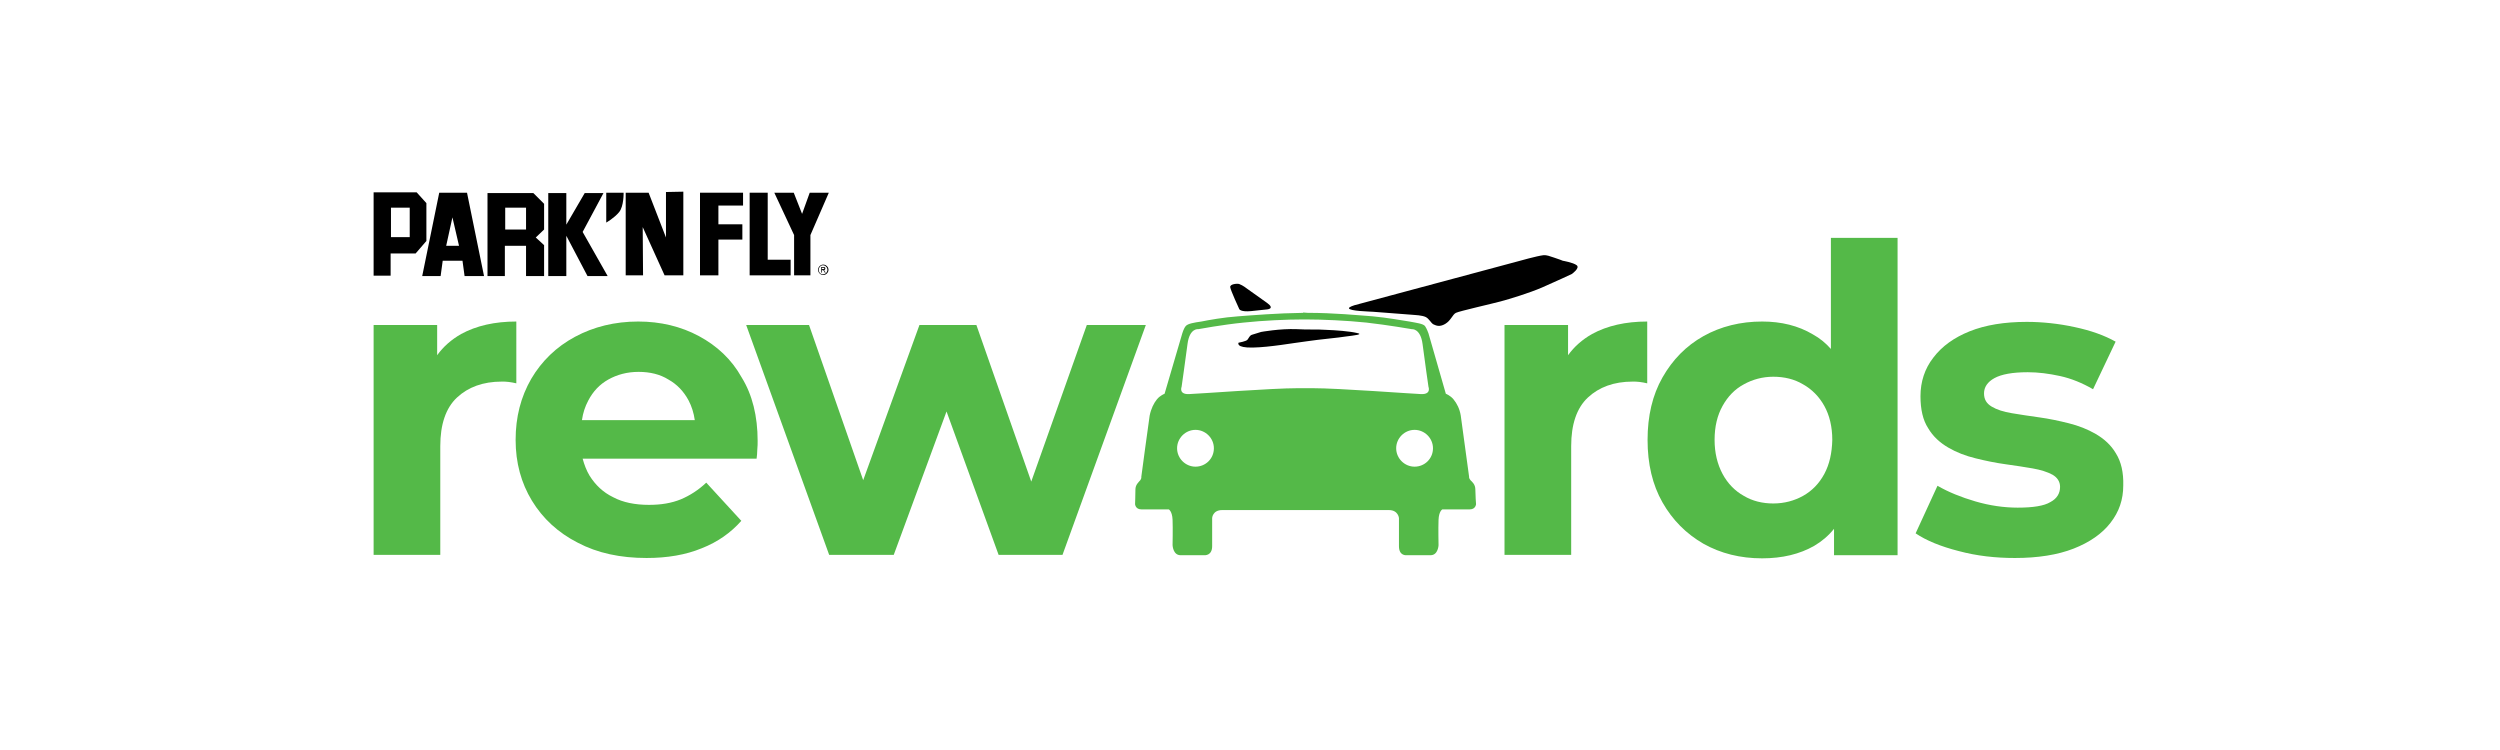 <?xml version="1.0" encoding="utf-8"?>
<!-- Generator: Adobe Illustrator 18.0.0, SVG Export Plug-In . SVG Version: 6.00 Build 0)  -->
<!DOCTYPE svg PUBLIC "-//W3C//DTD SVG 1.1//EN" "http://www.w3.org/Graphics/SVG/1.1/DTD/svg11.dtd">
<svg version="1.1" id="Layer_1" xmlns="http://www.w3.org/2000/svg" xmlns:xlink="http://www.w3.org/1999/xlink" x="0px" y="0px"
	 viewBox="0 0 720 216" enable-background="new 0 0 720 216" xml:space="preserve">
<g>
	<defs>
		<rect id="SVGID_1_" width="720" height="216"/>
	</defs>
	<clipPath id="SVGID_2_">
		<use xlink:href="#SVGID_1_"  overflow="visible"/>
	</clipPath>
	<path clip-path="url(#SVGID_2_)" fill="#54B948" d="M148.7,92.6c-6.2,0-11.5,1.2-15.9,3.6c-2.8,1.6-5.1,3.6-6.9,6.1v-8.7h-18.3
		v66.2h19.2v-31.3c0-6.3,1.6-11,4.8-14c3.2-3,7.5-4.6,12.9-4.6c0.7,0,1.3,0,2,0.1c0.7,0.1,1.4,0.2,2.2,0.4V92.6z"/>
	<path clip-path="url(#SVGID_2_)" fill="#54B948" d="M201.3,96.8c-5.2-2.8-11.1-4.2-17.5-4.2c-6.7,0-12.8,1.5-18.2,4.4
		c-5.4,2.9-9.6,7-12.6,12.1c-3,5.2-4.5,11-4.5,17.6c0,6.6,1.6,12.4,4.7,17.5c3.1,5.1,7.5,9.2,13.2,12.1c5.7,3,12.3,4.4,19.8,4.4
		c6,0,11.3-0.9,15.9-2.8c4.6-1.8,8.4-4.5,11.4-7.9L203.4,139c-2.2,2.1-4.7,3.7-7.3,4.8c-2.7,1.1-5.7,1.6-9.2,1.6
		c-4,0-7.5-0.7-10.3-2.2c-2.9-1.4-5.1-3.5-6.8-6.2c-0.9-1.5-1.5-3.1-2-4.9h50.1c0.1-0.8,0.2-1.7,0.2-2.6c0.1-0.9,0.1-1.8,0.1-2.5
		c0-7.1-1.5-13.3-4.6-18.3C210.7,103.5,206.5,99.6,201.3,96.8 M175.2,109.3c2.5-1.4,5.4-2.2,8.7-2.2c3.3,0,6.2,0.7,8.6,2.2
		c2.5,1.4,4.4,3.4,5.8,6c0.9,1.7,1.5,3.6,1.8,5.7h-32.5c0.3-2.1,0.9-3.9,1.8-5.6C170.8,112.7,172.7,110.7,175.2,109.3"/>
	<polygon clip-path="url(#SVGID_2_)" fill="#54B948" points="297,138.7 281.2,93.6 264.8,93.6 248.6,138.3 233,93.6 214.9,93.6 
		238.8,159.8 257.4,159.8 272.6,118.5 287.6,159.8 306,159.8 330,93.6 313,93.6 	"/>
	<path clip-path="url(#SVGID_2_)" fill="#54B948" d="M451.6,102.3v-8.7h-18.3v66.2h19.2v-31.3c0-6.3,1.6-11,4.8-14
		c3.2-3,7.5-4.6,12.9-4.6c0.7,0,1.3,0,2,0.1c0.7,0.1,1.4,0.2,2.2,0.4V92.6c-6.2,0-11.5,1.2-15.9,3.6
		C455.7,97.8,453.4,99.8,451.6,102.3"/>
	<path clip-path="url(#SVGID_2_)" fill="#54B948" d="M527.3,100.5c-1.5-1.7-3.2-3.1-5.2-4.2c-4.2-2.5-9.1-3.7-14.6-3.7
		c-6.2,0-11.9,1.4-16.9,4.2c-5,2.8-8.9,6.8-11.8,11.9c-2.9,5.1-4.3,11.1-4.3,18c0,6.9,1.4,12.9,4.3,18c2.9,5.1,6.8,9,11.8,11.9
		c5,2.8,10.6,4.2,16.9,4.2c5.8,0,10.8-1.2,15-3.6c2.2-1.3,4.1-2.9,5.7-4.9v7.6h18.3V68.5h-19.2V100.5z M525.4,136.5
		c-1.5,2.8-3.6,4.9-6.1,6.3c-2.5,1.4-5.4,2.2-8.6,2.2c-3.1,0-6-0.7-8.5-2.2c-2.5-1.4-4.6-3.5-6.1-6.3c-1.5-2.8-2.3-6.1-2.3-9.8
		c0-3.9,0.8-7.1,2.3-9.8c1.5-2.7,3.5-4.8,6.1-6.2c2.5-1.4,5.4-2.2,8.5-2.2c3.2,0,6.1,0.7,8.6,2.2c2.5,1.4,4.6,3.5,6.1,6.2
		c1.5,2.7,2.3,6,2.3,9.8C527.6,130.5,526.9,133.7,525.4,136.5"/>
	<path clip-path="url(#SVGID_2_)" fill="#54B948" d="M609.4,130.6c-1.4-2.4-3.4-4.2-5.8-5.6c-2.4-1.4-5-2.4-7.8-3.1
		c-2.8-0.7-5.6-1.3-8.5-1.7c-2.9-0.4-5.5-0.8-7.9-1.2c-2.4-0.4-4.3-1-5.8-1.9c-1.5-0.9-2.2-2.1-2.2-3.8c0-1.8,1-3.3,3-4.4
		c2-1.1,5.2-1.7,9.6-1.7c3,0,6.1,0.4,9.3,1.1c3.2,0.7,6.4,2,9.5,3.8l6.5-13.7c-3.2-1.8-7.1-3.2-11.8-4.2c-4.6-1-9.3-1.5-13.8-1.5
		c-6.4,0-11.9,0.9-16.4,2.7c-4.5,1.8-8,4.3-10.5,7.6c-2.5,3.2-3.7,7-3.7,11.1c0,3.8,0.7,6.9,2.2,9.2c1.4,2.4,3.4,4.2,5.8,5.6
		c2.4,1.4,5,2.4,7.9,3.1c2.8,0.7,5.7,1.3,8.6,1.7c2.9,0.4,5.5,0.8,7.8,1.2c2.3,0.4,4.2,1,5.7,1.8c1.4,0.8,2.2,2,2.2,3.5
		c0,1.9-0.9,3.4-2.8,4.4c-1.8,1.1-5,1.6-9.4,1.6c-4,0-8.1-0.6-12.2-1.8c-4.1-1.2-7.8-2.7-10.9-4.5l-6.3,13.7
		c3.1,2.1,7.3,3.8,12.4,5.1c5.2,1.4,10.6,2,16.2,2c6.6,0,12.3-0.9,16.9-2.7c4.6-1.8,8.2-4.3,10.6-7.4c2.5-3.2,3.7-6.7,3.7-10.8
		C611.6,136.1,610.9,133,609.4,130.6"/>
	<path clip-path="url(#SVGID_2_)" d="M365,87.3l-5.9-4.2c0,0-1.1-0.9-2.2-1.3c-0.6-0.2-2.7,0-2.6,0.9c0.1,0.9,2.6,6.3,2.6,6.3
		s0.3,0.9,3.4,0.6c3.6-0.4,4.7-0.5,4.7-0.5S367.2,88.9,365,87.3"/>
	<path clip-path="url(#SVGID_2_)" d="M373.5,94.8c-4.9-0.2-10.3,0.8-10.3,0.8s-1.9,0.6-2.6,0.8c-0.7,0.2-0.9,0.9-1.3,1.4
		c-0.3,0.5-2.6,0.9-2.6,0.9s-0.9,1.5,4.1,1.4c5-0.1,11.5-1.3,15.5-1.8c4-0.6,9-1,11.4-1.4c2.4-0.3,5.1-0.6,3.1-1
		c-2.1-0.5-6.1-0.8-8.8-0.9C379.2,94.8,376.8,95,373.5,94.8"/>
	<path clip-path="url(#SVGID_2_)" d="M444.5,73.5c-1.8,0.2-7.1,1.7-7.1,1.7l-47.3,12.7c0,0-1.7,0.5-1.6,0.9c0.2,0.8,5.7,0.9,7.1,1
		l11.7,0.9c0,0,2.3,0.1,3.3,0.6c1,0.5,1.5,1.7,2.2,2.1c0.7,0.3,1.7,0.9,3.4-0.1c1.7-1,2.1-2.7,3.1-3.2c1-0.5,10.3-2.6,12.9-3.3
		c2.6-0.7,8.2-2.4,11.9-4c3.7-1.6,8.6-3.9,8.6-3.9s2.4-1.7,1.4-2.5c-1-0.8-4-1.3-4-1.3s-1.5-0.6-2.5-0.9
		C446.4,73.8,445.4,73.4,444.5,73.5"/>
	<path clip-path="url(#SVGID_2_)" fill-rule="evenodd" clip-rule="evenodd" fill="#54B948" d="M424.9,141c0-1.5-0.9-2.2-1.4-2.7
		c-0.5-0.6-0.4-1-0.4-1s-2.1-15.6-2.4-17.6c-0.3-1.9-1.1-3.5-2.1-4.7c-0.9-1.1-2.2-1.6-2.2-1.6L411.4,96c0,0-0.5-1.4-1-2.1
		c-0.6-0.7-2.4-0.9-4.5-1.3c-2-0.3-6.3-1.1-10.6-1.5c-4.1-0.3-11.1-1-18.7-1l-1.3-0.1v0.1c-7.6,0.1-14.6,0.7-18.7,1
		c-4.3,0.3-8.6,1.1-10.6,1.5c-2.1,0.3-3.9,0.6-4.5,1.3c-0.6,0.7-1,2.1-1,2.1l-5.1,17.4c0,0-1.3,0.5-2.2,1.6
		c-0.9,1.1-1.7,2.7-2.1,4.7c-0.3,1.9-2.4,17.6-2.4,17.6s0.1,0.5-0.3,1c-0.5,0.6-1.4,1.3-1.4,2.7c0,1.5-0.1,4.2-0.1,4.2
		s0.1,1.5,1.8,1.5h7.9c0,0,1,0.5,1.1,3c0.1,2.5,0,7.3,0,7.3s0.1,2.9,2.3,2.9h6.9c0,0,2.2,0.2,2.2-2.6v-8.1c0,0,0.1-2.3,2.9-2.3h23.8
		h0.5H400c2.7,0,2.9,2.3,2.9,2.3v8.1c0,2.9,2.2,2.6,2.2,2.6h6.9c2.2,0,2.3-2.9,2.3-2.9s-0.1-4.8,0-7.3c0.1-2.5,1.1-3,1.1-3h7.9
		c1.7,0,1.8-1.5,1.8-1.5S424.9,142.5,424.9,141 M344.3,134.4c-2.9,0-5.3-2.4-5.3-5.3c0-2.9,2.4-5.3,5.3-5.3c2.9,0,5.3,2.4,5.3,5.3
		C349.6,132.1,347.2,134.4,344.3,134.4 M378.1,111.8c-0.5,0-1.2,0-2,0l-2.4,0c-7.3,0-28.3,1.6-31.3,1.7c-3,0.1-2.1-2.1-2.1-2.1
		s1.1-7.7,1.7-12.3c0.6-4.7,3.1-4.3,3.1-4.3s7-1.3,13.1-1.9c5.6-0.6,12.5-0.9,17-0.9h0.9c4.5,0,11.7,0.3,17.4,0.9
		c6.2,0.7,13.1,1.9,13.1,1.9s2.5-0.3,3.1,4.3c0.6,4.7,1.7,12.3,1.7,12.3s0.9,2.2-2.1,2.1C406.5,113.4,385.5,111.8,378.1,111.8
		 M407.4,134.4c-2.9,0-5.3-2.4-5.3-5.3c0-2.9,2.4-5.3,5.3-5.3c2.9,0,5.3,2.4,5.3,5.3C412.7,132.1,410.3,134.4,407.4,134.4"/>
	<path clip-path="url(#SVGID_2_)" d="M118,68.3h-5.4v-8.5h5.4V68.3z M122.8,58.5l-2.8-3.1h-12.4l0,24h4.9V73h7.2l3.1-3.6V58.5z"/>
	<path clip-path="url(#SVGID_2_)" d="M132.2,70.8h-3.7l1.8-8.2L132.2,70.8z M139.4,79.5l-4.9-24h-8l-4.9,24h5.3l0.6-4.4h5.7l0.6,4.4
		H139.4z"/>
	<path clip-path="url(#SVGID_2_)" d="M151.5,66.1h-6v-6.3h6V66.1z M156.7,58.7l-3.1-3.1h-13.2v23.9h5v-8.7h6.1v8.7h5.2v-8.9
		l-2.4-2.2l2.4-2.3V58.7z"/>
	<polygon clip-path="url(#SVGID_2_)" points="163.1,64.7 168.4,55.6 173.8,55.6 167.8,66.8 175,79.5 169.2,79.5 163.1,67.9 
		163.1,79.5 157.9,79.5 157.9,55.6 163.1,55.6 	"/>
	<path clip-path="url(#SVGID_2_)" d="M174.6,55.5h5c0,0,0.1,3.9-1.3,5.6c-1.4,1.7-3.7,3-3.7,3v-4V55.5z"/>
	<polygon clip-path="url(#SVGID_2_)" points="196.8,79.3 191.4,79.3 185.1,65.4 185.2,79.3 180.2,79.3 180.2,55.5 186.8,55.5 
		191.8,68.4 191.8,55.3 196.8,55.2 	"/>
	<polygon clip-path="url(#SVGID_2_)" points="214,59.2 206.9,59.2 206.9,64.6 213.8,64.6 213.8,69 206.9,69 206.9,79.3 201.6,79.3 
		201.6,55.5 214,55.5 	"/>
	<polygon clip-path="url(#SVGID_2_)" points="221.1,74.8 227.7,74.8 227.7,79.3 215.9,79.3 215.9,55.5 221.1,55.5 	"/>
	<polygon clip-path="url(#SVGID_2_)" points="233.4,67.7 233.4,79.3 228.7,79.3 228.7,67.7 223,55.5 228.6,55.5 231,61.6 
		233.2,55.5 238.7,55.5 	"/>
	<path clip-path="url(#SVGID_2_)" d="M236.7,77.6v-0.5h0.4c0.2,0,0.3,0.1,0.3,0.2c0,0.2-0.1,0.2-0.3,0.2H236.7z M236.4,78.5h0.3
		v-0.7h0.2c0.2,0,0.3,0.1,0.5,0.4l0.1,0.3h0.3l-0.2-0.3c-0.1-0.2-0.2-0.4-0.4-0.4v0c0.3,0,0.5-0.2,0.5-0.5c0-0.2-0.1-0.4-0.5-0.4
		h-0.7V78.5z M238.3,77.7c0,0.7-0.6,1.3-1.3,1.3c-0.7,0-1.2-0.6-1.2-1.3c0-0.7,0.6-1.3,1.2-1.3C237.7,76.4,238.3,77,238.3,77.7
		 M238.6,77.7c0-0.8-0.7-1.5-1.5-1.5c-0.8,0-1.5,0.7-1.5,1.5c0,0.8,0.7,1.5,1.5,1.5C237.9,79.2,238.6,78.5,238.6,77.7"/>
</g>
</svg>
